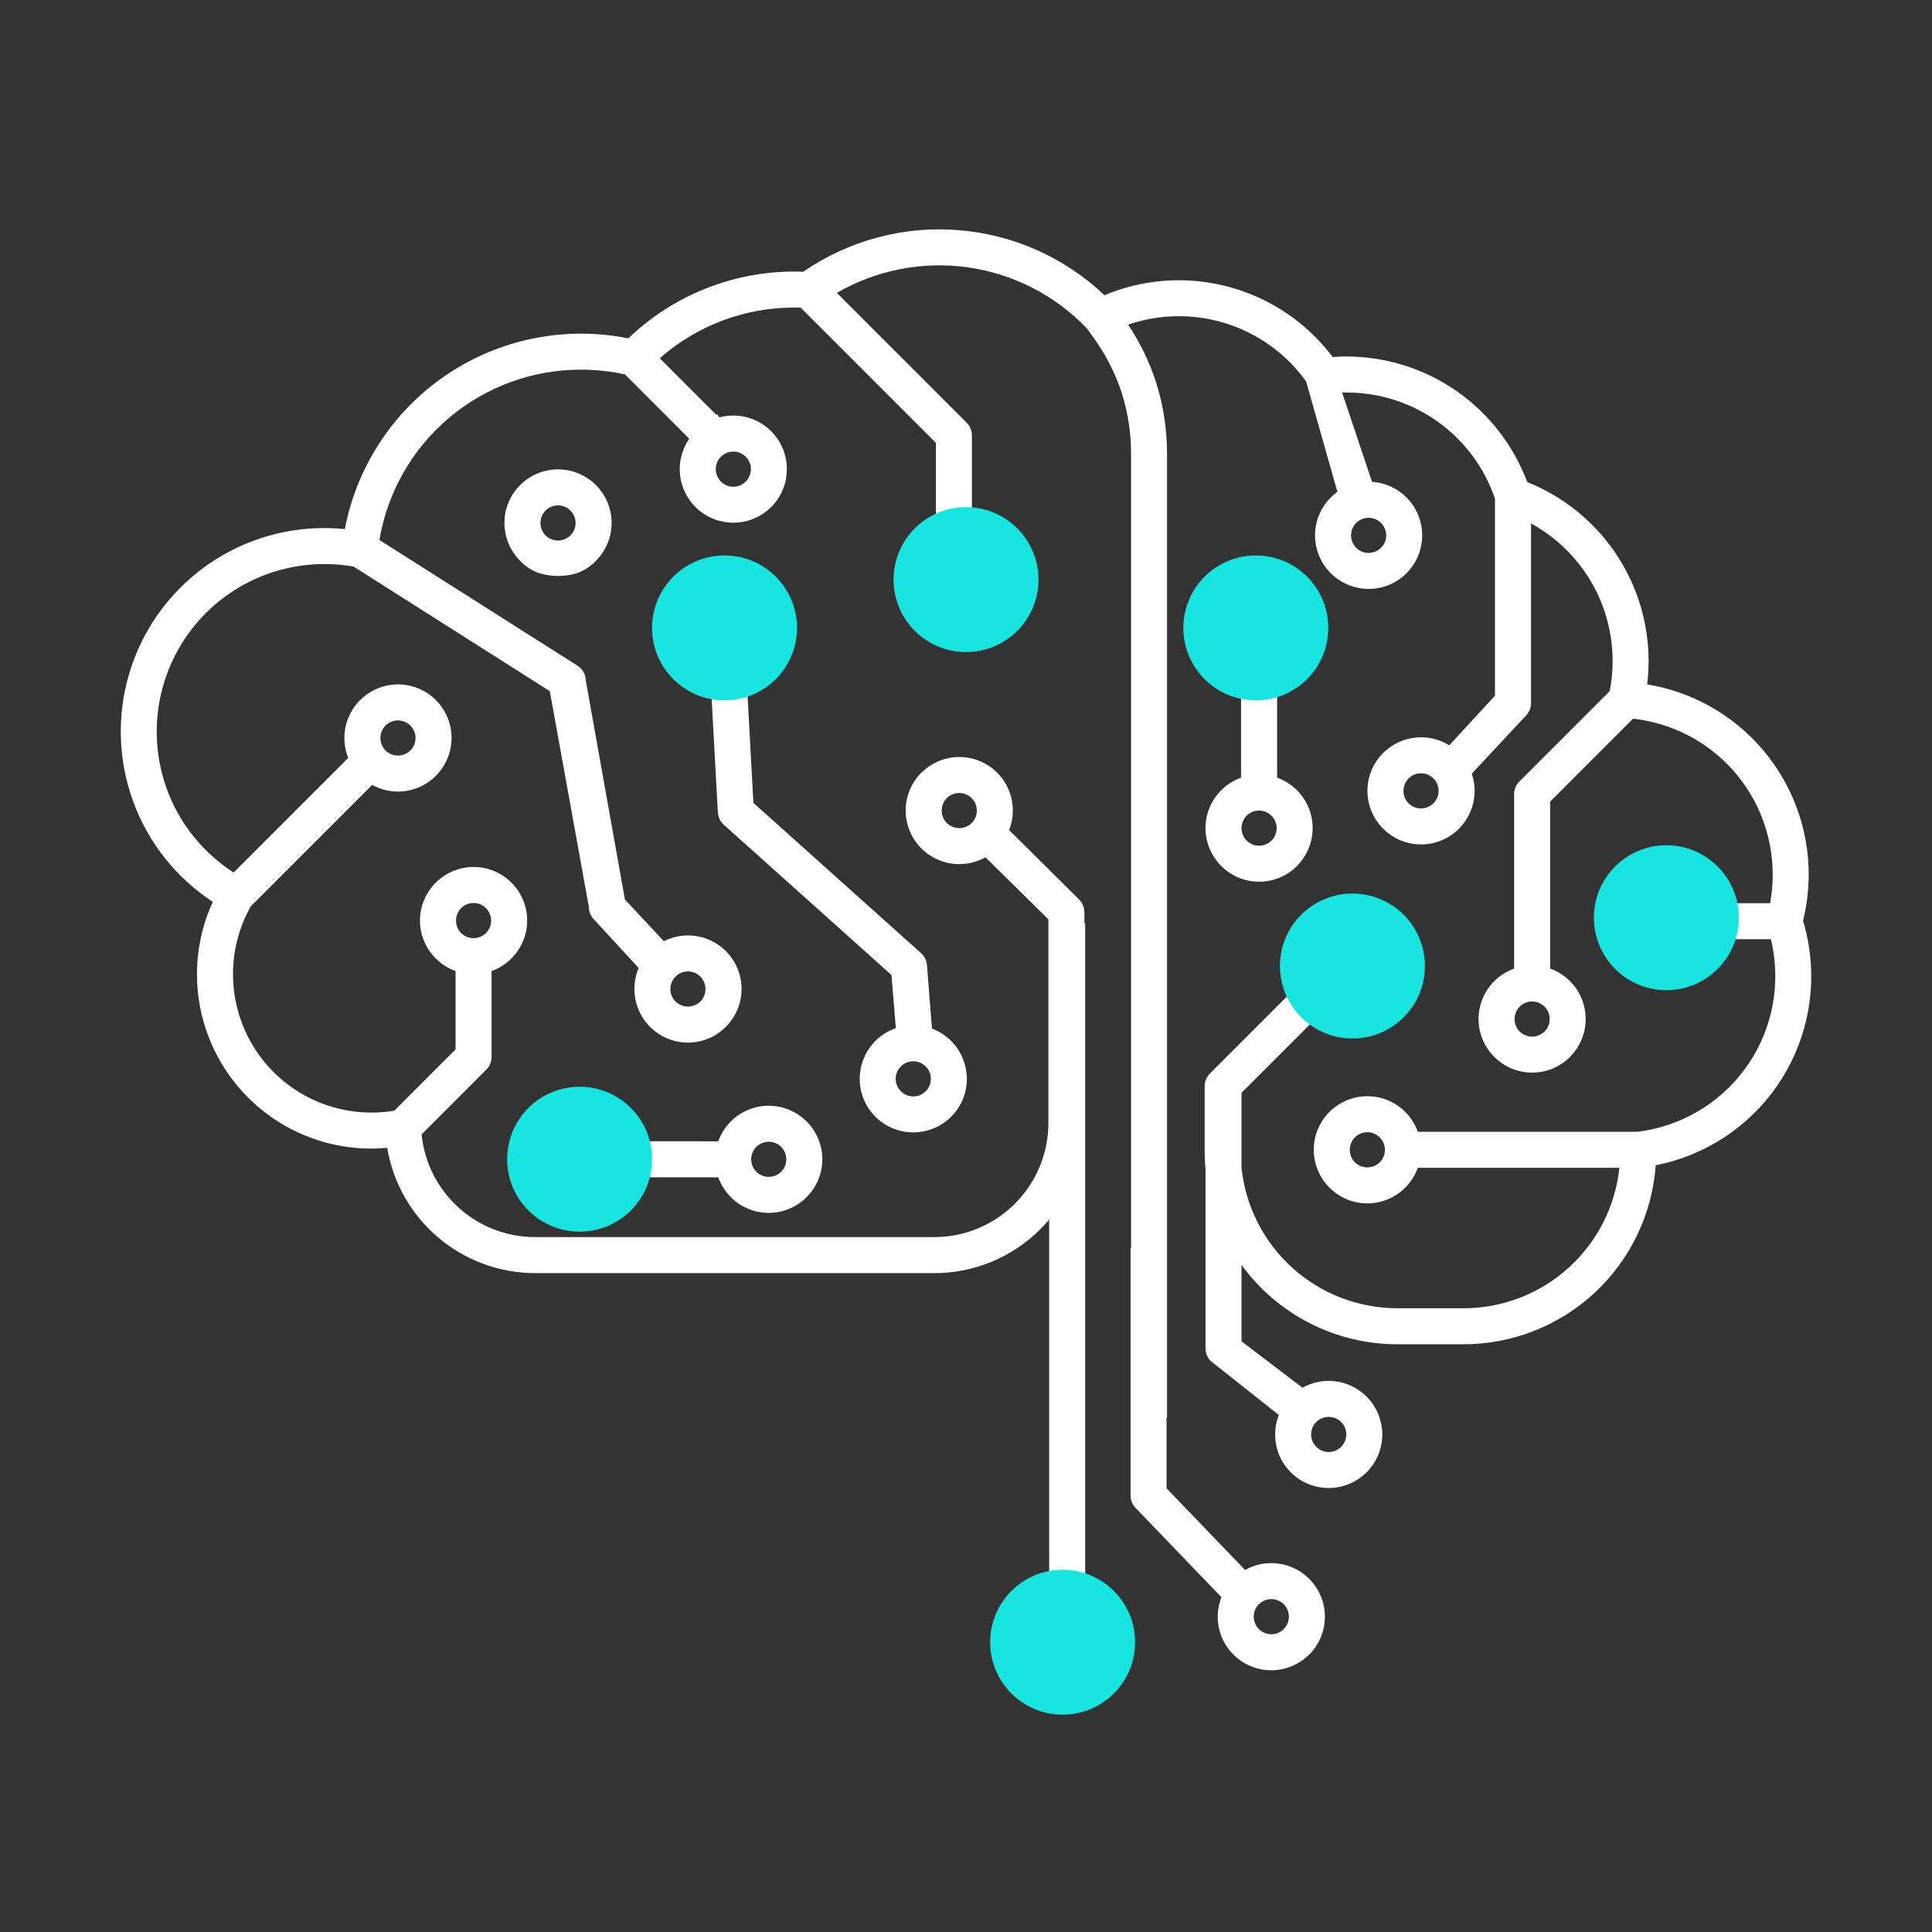<svg width="64" height="64" viewBox="0 0 64 64" fill="none" xmlns="http://www.w3.org/2000/svg">
<rect x="0" y="0" width="64" height="64" fill="#333333" stroke="none"/>
<path d="M28.931 34.553C28.63 34.89 28.468 35.33 28.481 35.782C28.48 35.799 28.48 35.817 28.481 35.834C28.506 36.303 28.716 36.742 29.065 37.056C29.413 37.37 29.872 37.533 30.341 37.509L30.349 37.508L30.35 37.508L30.352 37.508C30.585 37.496 30.812 37.437 31.023 37.337C31.233 37.236 31.421 37.095 31.576 36.922C31.732 36.748 31.851 36.546 31.929 36.326C32.006 36.106 32.039 35.873 32.026 35.641L32.024 35.64C32.006 35.295 31.887 34.963 31.682 34.684C31.477 34.406 31.196 34.193 30.872 34.073L30.708 31.985C30.704 31.907 30.684 31.83 30.65 31.76C30.616 31.689 30.569 31.626 30.51 31.573L24.958 26.597L24.748 22.761C25.127 22.645 25.456 22.406 25.683 22.081C25.909 21.756 26.02 21.364 25.998 20.969L25.997 20.969C25.972 20.503 25.765 20.066 25.42 19.752C25.076 19.438 24.621 19.273 24.155 19.291C23.689 19.31 23.25 19.511 22.931 19.852C22.613 20.192 22.441 20.644 22.453 21.11C22.453 21.128 22.453 21.145 22.453 21.163C22.471 21.498 22.584 21.82 22.778 22.094C22.972 22.367 23.24 22.58 23.55 22.707L23.779 26.9C23.782 26.98 23.802 27.058 23.835 27.13C23.869 27.203 23.918 27.268 23.977 27.321L29.53 32.297L29.676 34.059C29.39 34.157 29.133 34.327 28.931 34.553ZM24.259 21.649H24.256C24.239 21.65 24.222 21.65 24.205 21.649C24.186 21.646 24.166 21.645 24.146 21.644C24.012 21.625 23.89 21.56 23.798 21.46C23.707 21.361 23.652 21.233 23.645 21.098L23.642 21.067C23.643 20.915 23.702 20.77 23.808 20.661C23.913 20.552 24.057 20.489 24.209 20.485C24.36 20.48 24.508 20.535 24.62 20.637C24.732 20.739 24.799 20.881 24.808 21.032L24.809 21.034L24.807 21.034C24.815 21.188 24.762 21.339 24.66 21.454C24.557 21.569 24.413 21.639 24.259 21.649ZM29.82 35.349C29.897 35.264 29.998 35.203 30.109 35.174C30.22 35.146 30.338 35.151 30.446 35.189C30.555 35.227 30.65 35.296 30.719 35.387C30.788 35.479 30.829 35.589 30.836 35.704L30.837 35.705L30.835 35.706C30.843 35.859 30.79 36.01 30.687 36.126C30.584 36.241 30.441 36.31 30.287 36.32L30.284 36.32C30.13 36.328 29.979 36.274 29.865 36.171C29.75 36.067 29.681 35.923 29.672 35.769L29.67 35.739C29.67 35.595 29.724 35.456 29.82 35.349ZM59.917 31.32C59.872 31.043 59.809 30.769 59.729 30.501C59.783 30.279 59.826 30.056 59.856 29.83C59.895 29.545 59.915 29.258 59.916 28.97C59.915 27.456 59.377 25.992 58.396 24.838C57.416 23.684 56.058 22.916 54.564 22.671L54.571 22.616C54.598 22.378 54.611 22.138 54.612 21.898C54.611 20.621 54.228 19.373 53.511 18.317C52.794 17.26 51.777 16.442 50.591 15.969C50.136 14.749 49.319 13.697 48.249 12.953C47.18 12.21 45.909 11.811 44.607 11.809C44.482 11.809 44.345 11.814 44.197 11.824L44.148 11.827C43.402 10.837 42.384 10.085 41.218 9.664C40.052 9.242 38.789 9.17 37.582 9.455C37.242 9.535 36.909 9.644 36.587 9.779C35.265 8.525 33.552 7.763 31.735 7.622C29.918 7.48 28.108 7.968 26.608 9.002L26.571 9.001H26.569C26.444 8.997 26.355 8.995 26.321 8.995C24.268 8.994 22.295 9.787 20.814 11.209C20.609 11.167 20.405 11.134 20.201 11.11C18.197 10.869 16.176 11.397 14.547 12.589C12.918 13.78 11.801 15.546 11.423 17.529L11.392 17.525C11.165 17.503 10.948 17.492 10.742 17.492C9.291 17.492 7.878 17.961 6.714 18.828C5.55 19.696 4.697 20.916 4.282 22.307C3.867 23.698 3.912 25.186 4.411 26.549C4.909 27.913 5.834 29.079 7.049 29.874C6.918 30.159 6.81 30.454 6.728 30.757C6.495 31.614 6.462 32.512 6.633 33.383C6.804 34.255 7.173 35.075 7.712 35.78C8.251 36.485 8.945 37.057 9.741 37.45C10.537 37.844 11.412 38.048 12.3 38.049C12.469 38.049 12.645 38.04 12.826 38.023C13.021 39.183 13.621 40.236 14.518 40.996C15.416 41.756 16.554 42.173 17.73 42.174H30.948C31.601 42.175 32.248 42.046 32.852 41.796C33.455 41.546 34.003 41.179 34.465 40.717C34.566 40.615 34.663 40.509 34.755 40.399V52.963C34.525 53.046 34.314 53.175 34.136 53.343C34.122 53.355 34.109 53.366 34.097 53.379C33.765 53.71 33.578 54.16 33.577 54.629C33.576 55.098 33.761 55.548 34.091 55.881L34.097 55.887L34.098 55.888L34.099 55.889C34.263 56.054 34.459 56.185 34.674 56.274C34.889 56.364 35.12 56.409 35.353 56.409C35.586 56.409 35.817 56.364 36.032 56.274C36.247 56.185 36.443 56.054 36.607 55.889L36.606 55.888C36.818 55.676 36.972 55.415 37.056 55.127C37.139 54.84 37.148 54.536 37.083 54.244C37.017 53.952 36.879 53.681 36.68 53.457C36.482 53.233 36.23 53.062 35.948 52.962V30.579C35.94 30.584 35.931 30.587 35.922 30.591V30.218H35.92C35.92 30.065 35.862 29.918 35.757 29.808L33.429 27.497C33.577 27.122 33.592 26.707 33.472 26.322C33.352 25.937 33.105 25.605 32.77 25.379C32.436 25.154 32.035 25.049 31.633 25.082C31.232 25.115 30.853 25.283 30.56 25.56C30.547 25.572 30.534 25.583 30.521 25.596C30.189 25.927 30.002 26.377 30.001 26.846C30 27.315 30.185 27.765 30.516 28.098L30.521 28.104L30.522 28.105L30.524 28.106C30.797 28.38 31.152 28.556 31.535 28.609C31.918 28.662 32.308 28.588 32.645 28.399L34.729 30.454V37.199C34.729 38.202 34.33 39.164 33.621 39.873C32.912 40.582 31.95 40.981 30.948 40.981H17.73C16.792 40.981 15.887 40.633 15.192 40.004C14.496 39.375 14.059 38.51 13.966 37.577L16.109 35.433C16.165 35.378 16.209 35.312 16.239 35.24C16.269 35.167 16.284 35.09 16.284 35.011V32.168C16.532 32.079 16.757 31.936 16.943 31.75L16.942 31.749C17.272 31.42 17.459 30.974 17.463 30.508C17.467 30.042 17.287 29.593 16.962 29.258C16.637 28.924 16.194 28.73 15.728 28.72C15.261 28.71 14.81 28.884 14.471 29.205C14.458 29.216 14.445 29.228 14.433 29.24C14.101 29.572 13.914 30.021 13.912 30.49C13.911 30.959 14.096 31.409 14.427 31.742L14.433 31.748L14.434 31.749L14.435 31.75C14.62 31.936 14.844 32.078 15.091 32.167V34.764L13.061 36.794C12.966 36.81 12.87 36.823 12.772 36.833L12.77 36.833C12.614 36.849 12.457 36.856 12.3 36.855C11.5 36.855 10.713 36.645 10.02 36.246C9.326 35.848 8.748 35.274 8.344 34.583C7.941 33.892 7.725 33.108 7.719 32.308C7.712 31.507 7.915 30.72 8.308 30.022L12.329 26.001C12.665 26.187 13.053 26.258 13.434 26.204C13.814 26.15 14.167 25.974 14.438 25.702L14.437 25.701C14.767 25.371 14.954 24.925 14.958 24.459C14.962 23.993 14.782 23.544 14.457 23.21C14.133 22.875 13.689 22.682 13.223 22.672C12.757 22.662 12.306 22.836 11.967 23.156C11.953 23.167 11.941 23.179 11.928 23.192C11.682 23.437 11.514 23.75 11.444 24.09C11.374 24.431 11.406 24.785 11.536 25.107L7.74 28.903C7.019 28.439 6.415 27.814 5.974 27.079C5.472 26.236 5.202 25.275 5.192 24.294C5.182 23.314 5.432 22.348 5.916 21.495C6.401 20.642 7.103 19.932 7.95 19.439C8.798 18.945 9.761 18.686 10.742 18.685C10.937 18.685 11.117 18.693 11.28 18.709C11.421 18.723 11.567 18.743 11.715 18.77L18.213 22.895L19.507 30.043C19.507 30.123 19.523 30.202 19.554 30.276C19.585 30.349 19.631 30.416 19.689 30.471L21.156 32.066C21.038 32.342 20.993 32.643 21.024 32.941C21.054 33.24 21.16 33.525 21.331 33.772L21.335 33.778L21.337 33.779L21.337 33.781C21.471 33.972 21.64 34.134 21.837 34.26C22.033 34.385 22.253 34.47 22.482 34.511C22.711 34.551 22.946 34.546 23.174 34.495C23.401 34.445 23.616 34.35 23.807 34.216L23.806 34.215C24.174 33.958 24.431 33.571 24.526 33.133C24.62 32.694 24.544 32.236 24.314 31.851C24.083 31.465 23.715 31.182 23.285 31.057C22.853 30.933 22.391 30.976 21.991 31.179L20.701 29.796L19.407 22.552H19.405C19.405 22.448 19.378 22.345 19.326 22.255C19.273 22.164 19.198 22.089 19.108 22.037L12.568 17.887C12.834 16.309 13.651 14.876 14.873 13.843C16.096 12.81 17.645 12.244 19.245 12.245C19.518 12.245 19.791 12.261 20.061 12.294C20.282 12.32 20.495 12.356 20.7 12.4L22.832 14.533C22.7 14.726 22.607 14.943 22.558 15.171C22.553 15.188 22.549 15.205 22.546 15.223C22.462 15.684 22.564 16.16 22.83 16.546C23.096 16.933 23.505 17.198 23.966 17.283L23.974 17.285L23.975 17.285L23.977 17.286C24.206 17.327 24.441 17.324 24.669 17.275C24.896 17.226 25.112 17.132 25.304 17C25.495 16.867 25.659 16.698 25.785 16.502C25.911 16.306 25.997 16.087 26.039 15.858L26.037 15.858C26.091 15.563 26.069 15.26 25.974 14.976C25.879 14.693 25.714 14.437 25.494 14.235C25.274 14.032 25.006 13.888 24.715 13.816C24.425 13.745 24.121 13.748 23.831 13.826L23.756 13.717C23.749 13.727 23.74 13.736 23.732 13.745L21.855 11.868C23.089 10.782 24.677 10.184 26.321 10.188C26.425 10.188 26.488 10.189 26.522 10.189L31.002 14.669V17.908C30.771 17.991 30.56 18.121 30.381 18.289C30.368 18.3 30.355 18.312 30.343 18.325C30.011 18.656 29.824 19.105 29.823 19.575C29.822 20.044 30.007 20.494 30.337 20.827L30.343 20.832L30.344 20.834L30.345 20.835C30.51 21 30.705 21.131 30.92 21.22C31.136 21.309 31.366 21.355 31.599 21.355C31.832 21.355 32.063 21.309 32.278 21.22C32.493 21.131 32.688 21 32.853 20.835L32.852 20.834C33.063 20.622 33.218 20.36 33.301 20.073C33.385 19.786 33.394 19.482 33.328 19.19C33.263 18.898 33.124 18.627 32.926 18.403C32.728 18.179 32.477 18.008 32.195 17.907V14.422C32.195 14.344 32.179 14.266 32.149 14.194C32.119 14.121 32.075 14.056 32.02 14L27.722 9.702C29.034 8.942 30.564 8.644 32.066 8.857C33.568 9.07 34.954 9.782 36.004 10.877L36.207 11.161C36.62 11.726 36.942 12.352 37.16 13.017C37.37 13.686 37.474 14.383 37.468 15.083V41.343L37.451 41.34V49.541H37.452C37.452 49.694 37.511 49.84 37.616 49.951L40.461 52.909C40.314 53.284 40.299 53.698 40.418 54.083C40.538 54.468 40.785 54.801 41.12 55.027C41.454 55.252 41.855 55.357 42.257 55.324C42.658 55.291 43.037 55.122 43.33 54.845C43.343 54.834 43.356 54.822 43.369 54.81C43.701 54.479 43.888 54.029 43.889 53.56C43.89 53.091 43.705 52.641 43.374 52.308L43.369 52.302L43.367 52.3C43.093 52.026 42.738 51.849 42.355 51.797C41.972 51.744 41.582 51.817 41.245 52.007L38.644 49.304V46.948C38.649 46.951 38.655 46.953 38.66 46.956V15.083C38.666 14.259 38.542 13.439 38.293 12.654C38.074 11.981 37.763 11.342 37.37 10.754C37.527 10.7 37.688 10.654 37.853 10.615C38.854 10.377 39.903 10.442 40.868 10.802C41.832 11.162 42.667 11.8 43.267 12.636L44.303 16.292C44.105 16.435 43.938 16.618 43.813 16.829C43.803 16.843 43.794 16.858 43.785 16.873C43.557 17.284 43.502 17.767 43.63 18.218C43.758 18.67 44.06 19.052 44.47 19.28L44.477 19.284L44.478 19.285L44.479 19.286C44.683 19.399 44.907 19.471 45.138 19.497C45.37 19.524 45.604 19.504 45.828 19.44C46.052 19.376 46.261 19.268 46.443 19.123C46.626 18.978 46.777 18.798 46.89 18.595L46.889 18.594C47.034 18.332 47.111 18.038 47.111 17.738C47.112 17.439 47.038 17.144 46.894 16.882C46.75 16.619 46.543 16.397 46.29 16.236C46.038 16.076 45.749 15.981 45.45 15.962L44.46 13.004C44.507 13.003 44.556 13.003 44.607 13.003C45.691 13.001 46.748 13.34 47.63 13.97C48.512 14.601 49.174 15.492 49.523 16.518V23.045L48.009 24.689C47.676 24.483 47.285 24.393 46.896 24.432C46.507 24.472 46.141 24.639 45.857 24.908C45.844 24.919 45.831 24.931 45.819 24.943C45.486 25.274 45.299 25.724 45.298 26.193C45.297 26.662 45.482 27.113 45.813 27.445L45.819 27.451L45.82 27.452L45.821 27.453C45.985 27.618 46.181 27.749 46.396 27.838C46.611 27.927 46.842 27.973 47.075 27.973C47.308 27.973 47.538 27.927 47.754 27.838C47.969 27.749 48.164 27.618 48.329 27.453L48.328 27.452C48.562 27.218 48.726 26.924 48.802 26.602C48.878 26.28 48.861 25.943 48.755 25.629L50.535 23.721C50.593 23.665 50.638 23.599 50.669 23.525C50.701 23.451 50.717 23.372 50.717 23.292V17.339C51.408 17.718 52.004 18.248 52.461 18.89C53.086 19.768 53.421 20.82 53.419 21.898C53.419 22.094 53.408 22.29 53.387 22.485C53.371 22.625 53.35 22.761 53.325 22.893L50.332 25.886C50.277 25.942 50.233 26.007 50.203 26.08C50.173 26.152 50.157 26.23 50.157 26.308L50.157 32.086C49.927 32.169 49.716 32.298 49.538 32.466C49.524 32.478 49.511 32.49 49.499 32.502C49.167 32.833 48.98 33.283 48.979 33.752C48.978 34.221 49.163 34.672 49.493 35.004L49.499 35.01L49.5 35.011L49.501 35.012C49.666 35.177 49.861 35.308 50.076 35.397C50.291 35.486 50.522 35.532 50.755 35.532C50.988 35.532 51.219 35.486 51.434 35.397C51.649 35.308 51.844 35.177 52.009 35.012L52.008 35.011C52.22 34.799 52.374 34.538 52.458 34.25C52.541 33.963 52.55 33.659 52.485 33.367C52.419 33.075 52.281 32.804 52.082 32.58C51.884 32.356 51.632 32.185 51.351 32.085V26.555L54.097 23.808C55.369 23.947 56.544 24.551 57.398 25.504C58.251 26.457 58.723 27.691 58.723 28.97C58.723 29.205 58.708 29.439 58.677 29.671C58.666 29.754 58.653 29.837 58.638 29.919H56.751C56.663 29.671 56.52 29.446 56.334 29.26L56.333 29.261C56.007 28.934 55.567 28.747 55.105 28.74C54.644 28.733 54.197 28.907 53.862 29.225C53.849 29.236 53.836 29.247 53.824 29.26C53.492 29.591 53.305 30.041 53.304 30.51C53.303 30.979 53.488 31.429 53.818 31.762L53.824 31.768L53.825 31.769L53.826 31.77C54.157 32.102 54.606 32.289 55.075 32.29C55.543 32.291 55.993 32.106 56.326 31.776L56.332 31.77L56.333 31.769L56.334 31.768C56.519 31.582 56.662 31.358 56.751 31.112H58.663C58.695 31.241 58.721 31.373 58.742 31.506C58.855 32.197 58.826 32.903 58.658 33.582C58.491 34.261 58.188 34.899 57.767 35.458C57.347 36.017 56.818 36.486 56.212 36.835C55.606 37.184 54.935 37.408 54.241 37.492H46.968C46.868 37.214 46.702 36.965 46.482 36.768C46.263 36.571 45.998 36.431 45.711 36.362C45.424 36.294 45.124 36.297 44.839 36.373C44.554 36.449 44.293 36.595 44.078 36.798C44.065 36.809 44.052 36.821 44.04 36.834C43.708 37.165 43.521 37.614 43.52 38.083C43.519 38.553 43.704 39.003 44.034 39.336L44.04 39.341L44.041 39.342L44.042 39.344C44.207 39.508 44.402 39.639 44.617 39.728C44.832 39.818 45.063 39.864 45.296 39.864C45.529 39.864 45.76 39.818 45.975 39.728C46.19 39.639 46.385 39.508 46.55 39.344L46.549 39.342C46.735 39.157 46.877 38.932 46.967 38.685H53.644C53.51 39.962 52.908 41.144 51.955 42.003C51.001 42.862 49.763 43.338 48.48 43.338H46.291C45.007 43.338 43.769 42.862 42.816 42.003C41.862 41.144 41.261 39.962 41.127 38.685V36.201L43.778 33.55C44.108 33.706 44.479 33.756 44.839 33.693C45.199 33.63 45.531 33.458 45.789 33.2L45.788 33.198C46.118 32.869 46.305 32.423 46.309 31.957C46.312 31.491 46.133 31.042 45.808 30.707C45.483 30.373 45.039 30.18 44.573 30.17C44.107 30.16 43.656 30.334 43.317 30.654C43.304 30.665 43.291 30.677 43.278 30.689C43.019 30.949 42.846 31.282 42.784 31.644C42.722 32.006 42.774 32.378 42.932 32.709L40.088 35.553C40.03 35.609 39.985 35.675 39.953 35.749C39.922 35.822 39.906 35.902 39.906 35.981V38.147C39.906 38.347 39.916 38.545 39.934 38.74V44.669H39.936C39.935 44.822 39.994 44.969 40.1 45.08L42.362 46.872C42.215 47.247 42.2 47.662 42.32 48.047C42.439 48.432 42.687 48.764 43.021 48.99C43.355 49.215 43.756 49.32 44.158 49.287C44.56 49.254 44.938 49.086 45.231 48.809C45.245 48.797 45.258 48.785 45.27 48.773C45.602 48.442 45.789 47.992 45.79 47.523C45.791 47.054 45.606 46.604 45.276 46.271L45.27 46.265L45.268 46.263C44.994 45.989 44.639 45.813 44.256 45.76C43.873 45.707 43.483 45.781 43.146 45.97L41.127 44.433V41.901C41.719 42.716 42.496 43.379 43.393 43.836C44.291 44.293 45.284 44.531 46.291 44.531H48.48C50.094 44.531 51.649 43.919 52.831 42.819C54.012 41.718 54.733 40.211 54.848 38.601C56.473 38.283 57.911 37.346 58.857 35.987C59.803 34.628 60.183 32.954 59.917 31.32ZM34.94 54.223L34.961 54.2C35.074 54.099 35.222 54.047 35.374 54.053C35.525 54.059 35.668 54.124 35.773 54.234C35.877 54.343 35.935 54.489 35.934 54.641C35.932 54.793 35.872 54.938 35.766 55.046L35.765 55.047L35.763 55.046C35.654 55.154 35.506 55.216 35.352 55.216C35.198 55.217 35.05 55.156 34.94 55.048L34.938 55.046C34.83 54.936 34.77 54.788 34.77 54.634C34.77 54.48 34.832 54.332 34.94 54.223ZM32.238 27.208L32.224 27.225L32.223 27.227C32.213 27.239 32.202 27.251 32.19 27.263L32.189 27.264L32.188 27.263C32.079 27.371 31.931 27.433 31.777 27.433C31.623 27.433 31.475 27.373 31.365 27.265L31.363 27.263C31.255 27.153 31.194 27.005 31.195 26.851C31.195 26.697 31.256 26.549 31.365 26.439L31.386 26.417C31.495 26.32 31.635 26.268 31.78 26.269C31.926 26.27 32.065 26.326 32.172 26.425C32.278 26.524 32.344 26.659 32.356 26.803C32.369 26.948 32.327 27.092 32.238 27.208ZM15.276 30.084L15.297 30.061C15.41 29.96 15.558 29.907 15.71 29.914C15.861 29.92 16.004 29.985 16.109 30.095C16.213 30.204 16.271 30.351 16.27 30.502C16.268 30.654 16.208 30.799 16.102 30.907L16.101 30.908L16.099 30.907C15.99 31.016 15.842 31.077 15.688 31.077C15.534 31.078 15.386 31.017 15.276 30.909L15.274 30.907C15.166 30.797 15.105 30.649 15.106 30.495C15.106 30.341 15.167 30.193 15.276 30.084ZM12.772 24.035L12.793 24.013C12.906 23.912 13.054 23.859 13.205 23.865C13.357 23.871 13.5 23.936 13.604 24.046C13.709 24.156 13.767 24.302 13.765 24.454C13.764 24.605 13.704 24.75 13.597 24.858L13.596 24.859L13.595 24.858C13.486 24.967 13.338 25.028 13.184 25.029C13.03 25.029 12.881 24.969 12.772 24.86L12.769 24.858C12.661 24.748 12.601 24.6 12.601 24.446C12.602 24.292 12.663 24.144 12.772 24.035ZM22.216 32.661C22.229 32.586 22.257 32.514 22.298 32.45C22.339 32.385 22.393 32.329 22.455 32.285L22.48 32.267C22.609 32.188 22.764 32.161 22.912 32.193C23.06 32.226 23.19 32.315 23.273 32.441C23.357 32.567 23.389 32.721 23.361 32.87C23.333 33.019 23.249 33.152 23.125 33.239L23.124 33.24L23.123 33.239C22.996 33.327 22.84 33.362 22.689 33.335C22.537 33.309 22.401 33.224 22.312 33.098L22.31 33.096C22.267 33.033 22.236 32.962 22.22 32.888C22.204 32.813 22.203 32.736 22.216 32.661ZM23.72 15.436L23.725 15.406C23.76 15.258 23.852 15.131 23.98 15.05C24.108 14.969 24.262 14.941 24.411 14.971C24.559 15.002 24.69 15.09 24.775 15.215C24.86 15.341 24.893 15.494 24.867 15.643L24.867 15.645L24.865 15.645C24.837 15.796 24.751 15.931 24.624 16.019C24.497 16.107 24.341 16.142 24.189 16.115L24.187 16.114C24.035 16.086 23.901 15.998 23.814 15.871C23.726 15.744 23.692 15.588 23.72 15.436ZM31.186 19.168L31.207 19.146C31.321 19.045 31.468 18.992 31.62 18.998C31.771 19.004 31.915 19.069 32.019 19.179C32.124 19.289 32.181 19.435 32.18 19.587C32.178 19.738 32.118 19.883 32.012 19.991L32.011 19.992L32.01 19.991C31.9 20.1 31.753 20.161 31.599 20.162C31.444 20.162 31.296 20.102 31.186 19.994L31.184 19.991C31.076 19.881 31.016 19.733 31.016 19.579C31.017 19.425 31.078 19.277 31.186 19.168ZM41.652 53.198L41.666 53.181L41.667 53.179C41.678 53.167 41.688 53.154 41.7 53.143L41.701 53.142L41.702 53.143C41.811 53.035 41.959 52.973 42.113 52.973C42.267 52.972 42.415 53.033 42.525 53.141L42.527 53.143C42.636 53.253 42.696 53.401 42.696 53.555C42.695 53.709 42.634 53.857 42.525 53.966L42.504 53.989C42.396 54.085 42.255 54.138 42.11 54.137C41.964 54.135 41.825 54.08 41.718 53.981C41.612 53.882 41.546 53.747 41.534 53.602C41.521 53.458 41.563 53.313 41.652 53.198ZM44.829 17.452L44.843 17.425C44.924 17.296 45.051 17.205 45.199 17.169C45.346 17.133 45.502 17.156 45.632 17.233C45.763 17.31 45.859 17.434 45.899 17.58C45.94 17.726 45.922 17.883 45.849 18.016L45.848 18.017L45.847 18.016C45.772 18.151 45.647 18.25 45.498 18.293C45.35 18.336 45.191 18.319 45.056 18.245L45.053 18.244C44.919 18.168 44.82 18.042 44.778 17.894C44.736 17.746 44.754 17.587 44.829 17.452ZM47.487 26.61L47.486 26.611L47.485 26.61C47.376 26.718 47.228 26.78 47.074 26.78C46.92 26.781 46.772 26.72 46.662 26.612L46.66 26.61C46.552 26.5 46.491 26.352 46.492 26.198C46.492 26.044 46.553 25.896 46.662 25.787L46.683 25.764C46.794 25.665 46.94 25.612 47.089 25.616C47.238 25.62 47.379 25.681 47.485 25.787C47.507 25.808 47.526 25.831 47.544 25.856L47.548 25.861L47.55 25.863C47.628 25.976 47.665 26.111 47.654 26.248C47.642 26.384 47.583 26.512 47.487 26.61ZM51.168 34.169L51.167 34.17L51.166 34.169C51.056 34.277 50.909 34.339 50.755 34.339C50.6 34.339 50.452 34.279 50.343 34.171L50.34 34.169C50.232 34.059 50.171 33.911 50.172 33.757C50.172 33.602 50.234 33.455 50.343 33.346L50.364 33.323C50.477 33.222 50.625 33.169 50.776 33.175C50.928 33.182 51.071 33.246 51.175 33.356C51.28 33.466 51.337 33.612 51.336 33.764C51.335 33.916 51.274 34.061 51.168 34.169ZM55.493 30.927L55.49 30.929C55.38 31.037 55.233 31.097 55.079 31.097C54.925 31.097 54.777 31.037 54.667 30.929L54.665 30.927C54.557 30.817 54.496 30.669 54.497 30.515C54.497 30.361 54.559 30.213 54.667 30.104L54.688 30.081C54.8 29.983 54.944 29.93 55.093 29.933C55.242 29.937 55.384 29.997 55.49 30.101L55.491 30.102L55.49 30.104C55.599 30.213 55.66 30.361 55.661 30.515C55.661 30.669 55.601 30.817 55.493 30.927ZM45.709 38.5L45.708 38.501L45.707 38.5C45.597 38.609 45.45 38.67 45.295 38.67C45.141 38.671 44.993 38.611 44.883 38.502L44.881 38.5C44.773 38.39 44.713 38.242 44.713 38.088C44.714 37.934 44.775 37.786 44.883 37.677L44.905 37.655C45.018 37.554 45.166 37.501 45.317 37.507C45.469 37.513 45.612 37.578 45.716 37.688C45.821 37.798 45.878 37.944 45.877 38.096C45.876 38.247 45.815 38.392 45.709 38.5ZM44.122 31.533L44.143 31.511C44.257 31.41 44.404 31.357 44.556 31.363C44.707 31.369 44.851 31.434 44.955 31.544C45.06 31.654 45.117 31.8 45.116 31.952C45.114 32.103 45.054 32.248 44.947 32.356L44.946 32.357L44.945 32.356C44.84 32.461 44.698 32.522 44.549 32.526C44.4 32.531 44.255 32.478 44.144 32.379L44.125 32.359L44.102 32.337C44.002 32.226 43.948 32.081 43.952 31.931C43.956 31.781 44.016 31.639 44.122 31.533ZM43.553 47.161L43.567 47.144L43.568 47.142C43.579 47.13 43.59 47.118 43.601 47.106L43.602 47.105L43.603 47.106C43.712 46.998 43.86 46.937 44.014 46.936C44.169 46.936 44.317 46.996 44.427 47.104L44.429 47.106C44.537 47.216 44.597 47.364 44.597 47.518C44.597 47.672 44.535 47.82 44.427 47.929L44.405 47.952C44.297 48.049 44.156 48.101 44.011 48.1C43.866 48.099 43.726 48.043 43.62 47.944C43.513 47.845 43.447 47.71 43.435 47.566C43.422 47.421 43.465 47.277 43.553 47.161ZM19.74 16.069C19.414 15.742 18.973 15.555 18.512 15.549C18.05 15.542 17.604 15.716 17.269 16.033C17.255 16.044 17.242 16.056 17.23 16.069C16.898 16.4 16.711 16.849 16.71 17.318C16.709 17.787 16.894 18.238 17.224 18.571L17.23 18.576L17.231 18.578L17.232 18.579C17.412 18.771 17.637 18.915 17.888 18.995C18.278 19.108 18.692 19.108 19.082 18.996C19.333 18.915 19.559 18.771 19.74 18.579L19.739 18.578C19.904 18.413 20.035 18.218 20.125 18.003C20.214 17.787 20.26 17.556 20.261 17.323C20.261 17.09 20.215 16.86 20.125 16.644C20.036 16.429 19.905 16.233 19.74 16.069ZM18.899 17.735L18.898 17.736L18.897 17.735C18.788 17.844 18.64 17.905 18.486 17.906C18.331 17.906 18.183 17.846 18.074 17.737L18.072 17.735C17.963 17.625 17.903 17.477 17.903 17.323C17.903 17.169 17.965 17.021 18.074 16.912L18.095 16.89C18.208 16.789 18.356 16.736 18.507 16.742C18.659 16.748 18.802 16.813 18.906 16.923C19.011 17.033 19.069 17.179 19.067 17.331C19.066 17.482 19.005 17.627 18.899 17.735ZM41.112 23.198V25.761C40.882 25.844 40.671 25.974 40.493 26.142C40.479 26.153 40.466 26.165 40.454 26.178C40.122 26.509 39.935 26.959 39.934 27.427C39.933 27.896 40.118 28.347 40.448 28.68L40.454 28.686L40.455 28.687L40.456 28.688C40.62 28.853 40.816 28.984 41.031 29.073C41.246 29.162 41.477 29.208 41.71 29.208C41.943 29.208 42.174 29.162 42.389 29.073C42.604 28.984 42.8 28.853 42.964 28.688L42.963 28.687C43.175 28.475 43.33 28.213 43.413 27.926C43.496 27.639 43.505 27.335 43.44 27.043C43.374 26.751 43.236 26.48 43.038 26.256C42.839 26.032 42.587 25.861 42.306 25.76V25.3L42.306 22.738C42.537 22.655 42.748 22.525 42.926 22.357C42.939 22.345 42.952 22.334 42.964 22.321C43.296 21.99 43.483 21.54 43.484 21.071C43.486 20.602 43.301 20.152 42.97 19.819L42.964 19.813L42.963 19.812L42.963 19.811C42.798 19.646 42.602 19.515 42.387 19.426C42.172 19.337 41.941 19.291 41.708 19.291C41.475 19.291 41.245 19.337 41.03 19.426C40.814 19.515 40.619 19.646 40.454 19.811L40.455 19.812C40.244 20.024 40.089 20.285 40.006 20.573C39.922 20.86 39.913 21.164 39.978 21.456C40.044 21.748 40.183 22.019 40.381 22.243C40.579 22.467 40.831 22.638 41.113 22.738L41.112 23.198ZM41.295 20.654L41.297 20.653L41.298 20.654C41.407 20.546 41.555 20.485 41.709 20.484C41.863 20.484 42.011 20.544 42.121 20.652L42.123 20.654C42.231 20.764 42.292 20.912 42.291 21.067C42.291 21.221 42.23 21.368 42.121 21.478L42.1 21.5C41.987 21.601 41.839 21.654 41.688 21.648C41.536 21.641 41.393 21.576 41.288 21.467C41.184 21.357 41.126 21.211 41.128 21.059C41.129 20.908 41.189 20.762 41.295 20.654ZM41.297 27.021L41.319 26.999C41.432 26.898 41.58 26.845 41.731 26.851C41.882 26.858 42.026 26.922 42.13 27.032C42.234 27.142 42.292 27.288 42.291 27.44C42.29 27.591 42.229 27.736 42.123 27.844L42.122 27.846L42.121 27.844C42.011 27.953 41.864 28.014 41.709 28.015C41.555 28.015 41.407 27.955 41.297 27.846L41.295 27.844C41.187 27.735 41.127 27.587 41.127 27.432C41.128 27.278 41.189 27.131 41.297 27.021ZM23.794 39C23.877 39.231 24.006 39.442 24.175 39.62C24.186 39.633 24.198 39.646 24.21 39.658C24.541 39.99 24.991 40.177 25.46 40.178C25.929 40.179 26.379 39.995 26.712 39.664L26.718 39.658L26.719 39.657L26.721 39.657C26.885 39.492 27.016 39.296 27.105 39.081C27.195 38.866 27.241 38.635 27.241 38.402C27.241 38.169 27.195 37.939 27.105 37.724C27.016 37.508 26.885 37.313 26.721 37.148L26.719 37.149C26.508 36.938 26.246 36.783 25.959 36.7C25.671 36.616 25.367 36.607 25.075 36.672C24.783 36.738 24.512 36.877 24.288 37.075C24.064 37.273 23.894 37.525 23.793 37.807H23.333L20.77 37.806C20.687 37.576 20.558 37.365 20.389 37.187C20.378 37.173 20.366 37.16 20.354 37.148C20.022 36.816 19.573 36.629 19.104 36.628C18.635 36.627 18.185 36.812 17.852 37.142L17.846 37.148L17.845 37.149L17.843 37.15C17.678 37.315 17.548 37.51 17.459 37.725C17.369 37.94 17.323 38.171 17.323 38.404C17.323 38.637 17.369 38.868 17.459 39.083C17.548 39.298 17.678 39.494 17.843 39.658L17.845 39.657C18.056 39.869 18.318 40.023 18.605 40.107C18.893 40.19 19.197 40.2 19.489 40.134C19.781 40.068 20.052 39.93 20.276 39.731C20.5 39.533 20.67 39.281 20.771 38.999H21.231L23.794 39ZM25.054 37.992C25.163 37.883 25.311 37.822 25.465 37.822C25.619 37.821 25.767 37.881 25.877 37.989L25.878 37.991L25.877 37.992C25.986 38.101 26.047 38.249 26.047 38.403C26.048 38.557 25.987 38.705 25.879 38.815L25.877 38.817C25.767 38.925 25.619 38.986 25.465 38.985C25.311 38.985 25.163 38.924 25.054 38.815L25.031 38.794C24.932 38.682 24.88 38.538 24.884 38.389C24.888 38.239 24.949 38.098 25.054 37.992ZM19.51 38.815C19.401 38.923 19.253 38.984 19.099 38.985C18.945 38.985 18.797 38.925 18.687 38.817L18.686 38.816L18.687 38.815C18.578 38.705 18.517 38.557 18.517 38.403C18.516 38.249 18.577 38.101 18.685 37.991L18.687 37.989C18.797 37.881 18.945 37.821 19.099 37.821C19.253 37.822 19.401 37.883 19.51 37.991L19.532 38.012C19.631 38.124 19.684 38.269 19.68 38.418C19.676 38.567 19.615 38.709 19.51 38.815Z" fill="white"/>
<path d="M47.2 32C47.2 33.326 46.126 34.4 44.8 34.4C43.475 34.4 42.4 33.326 42.4 32C42.4 30.675 43.475 29.6 44.8 29.6C46.126 29.6 47.2 30.675 47.2 32Z" fill="#17E5E0"/>
<path d="M37.6 54.4C37.6 55.725 36.525 56.8 35.2 56.8C33.874 56.8 32.8 55.725 32.8 54.4C32.8 53.075 33.874 52 35.2 52C36.525 52 37.6 53.075 37.6 54.4Z" fill="#17E5E0"/>
<path d="M21.6 38.4C21.6 39.725 20.525 40.8 19.2 40.8C17.874 40.8 16.8 39.725 16.8 38.4C16.8 37.075 17.874 36 19.2 36C20.525 36 21.6 37.075 21.6 38.4Z" fill="#17E5E0"/>
<path d="M26.4 20.8C26.4 22.125 25.325 23.2 24 23.2C22.674 23.2 21.6 22.125 21.6 20.8C21.6 19.474 22.674 18.4 24 18.4C25.325 18.4 26.4 19.474 26.4 20.8Z" fill="#17E5E0"/>
<path d="M34.4 19.2C34.4 20.525 33.325 21.6 32 21.6C30.674 21.6 29.6 20.525 29.6 19.2C29.6 17.874 30.674 16.8 32 16.8C33.325 16.8 34.4 17.874 34.4 19.2Z" fill="#17E5E0"/>
<path d="M44 20.8C44 22.125 42.926 23.2 41.6 23.2C40.275 23.2 39.2 22.125 39.2 20.8C39.2 19.474 40.275 18.4 41.6 18.4C42.926 18.4 44 19.474 44 20.8Z" fill="#17E5E0"/>
<path d="M57.6 30.4C57.6 31.726 56.525 32.8 55.2 32.8C53.874 32.8 52.8 31.726 52.8 30.4C52.8 29.075 53.874 28 55.2 28C56.525 28 57.6 29.075 57.6 30.4Z" fill="#17E5E0"/>
</svg>
